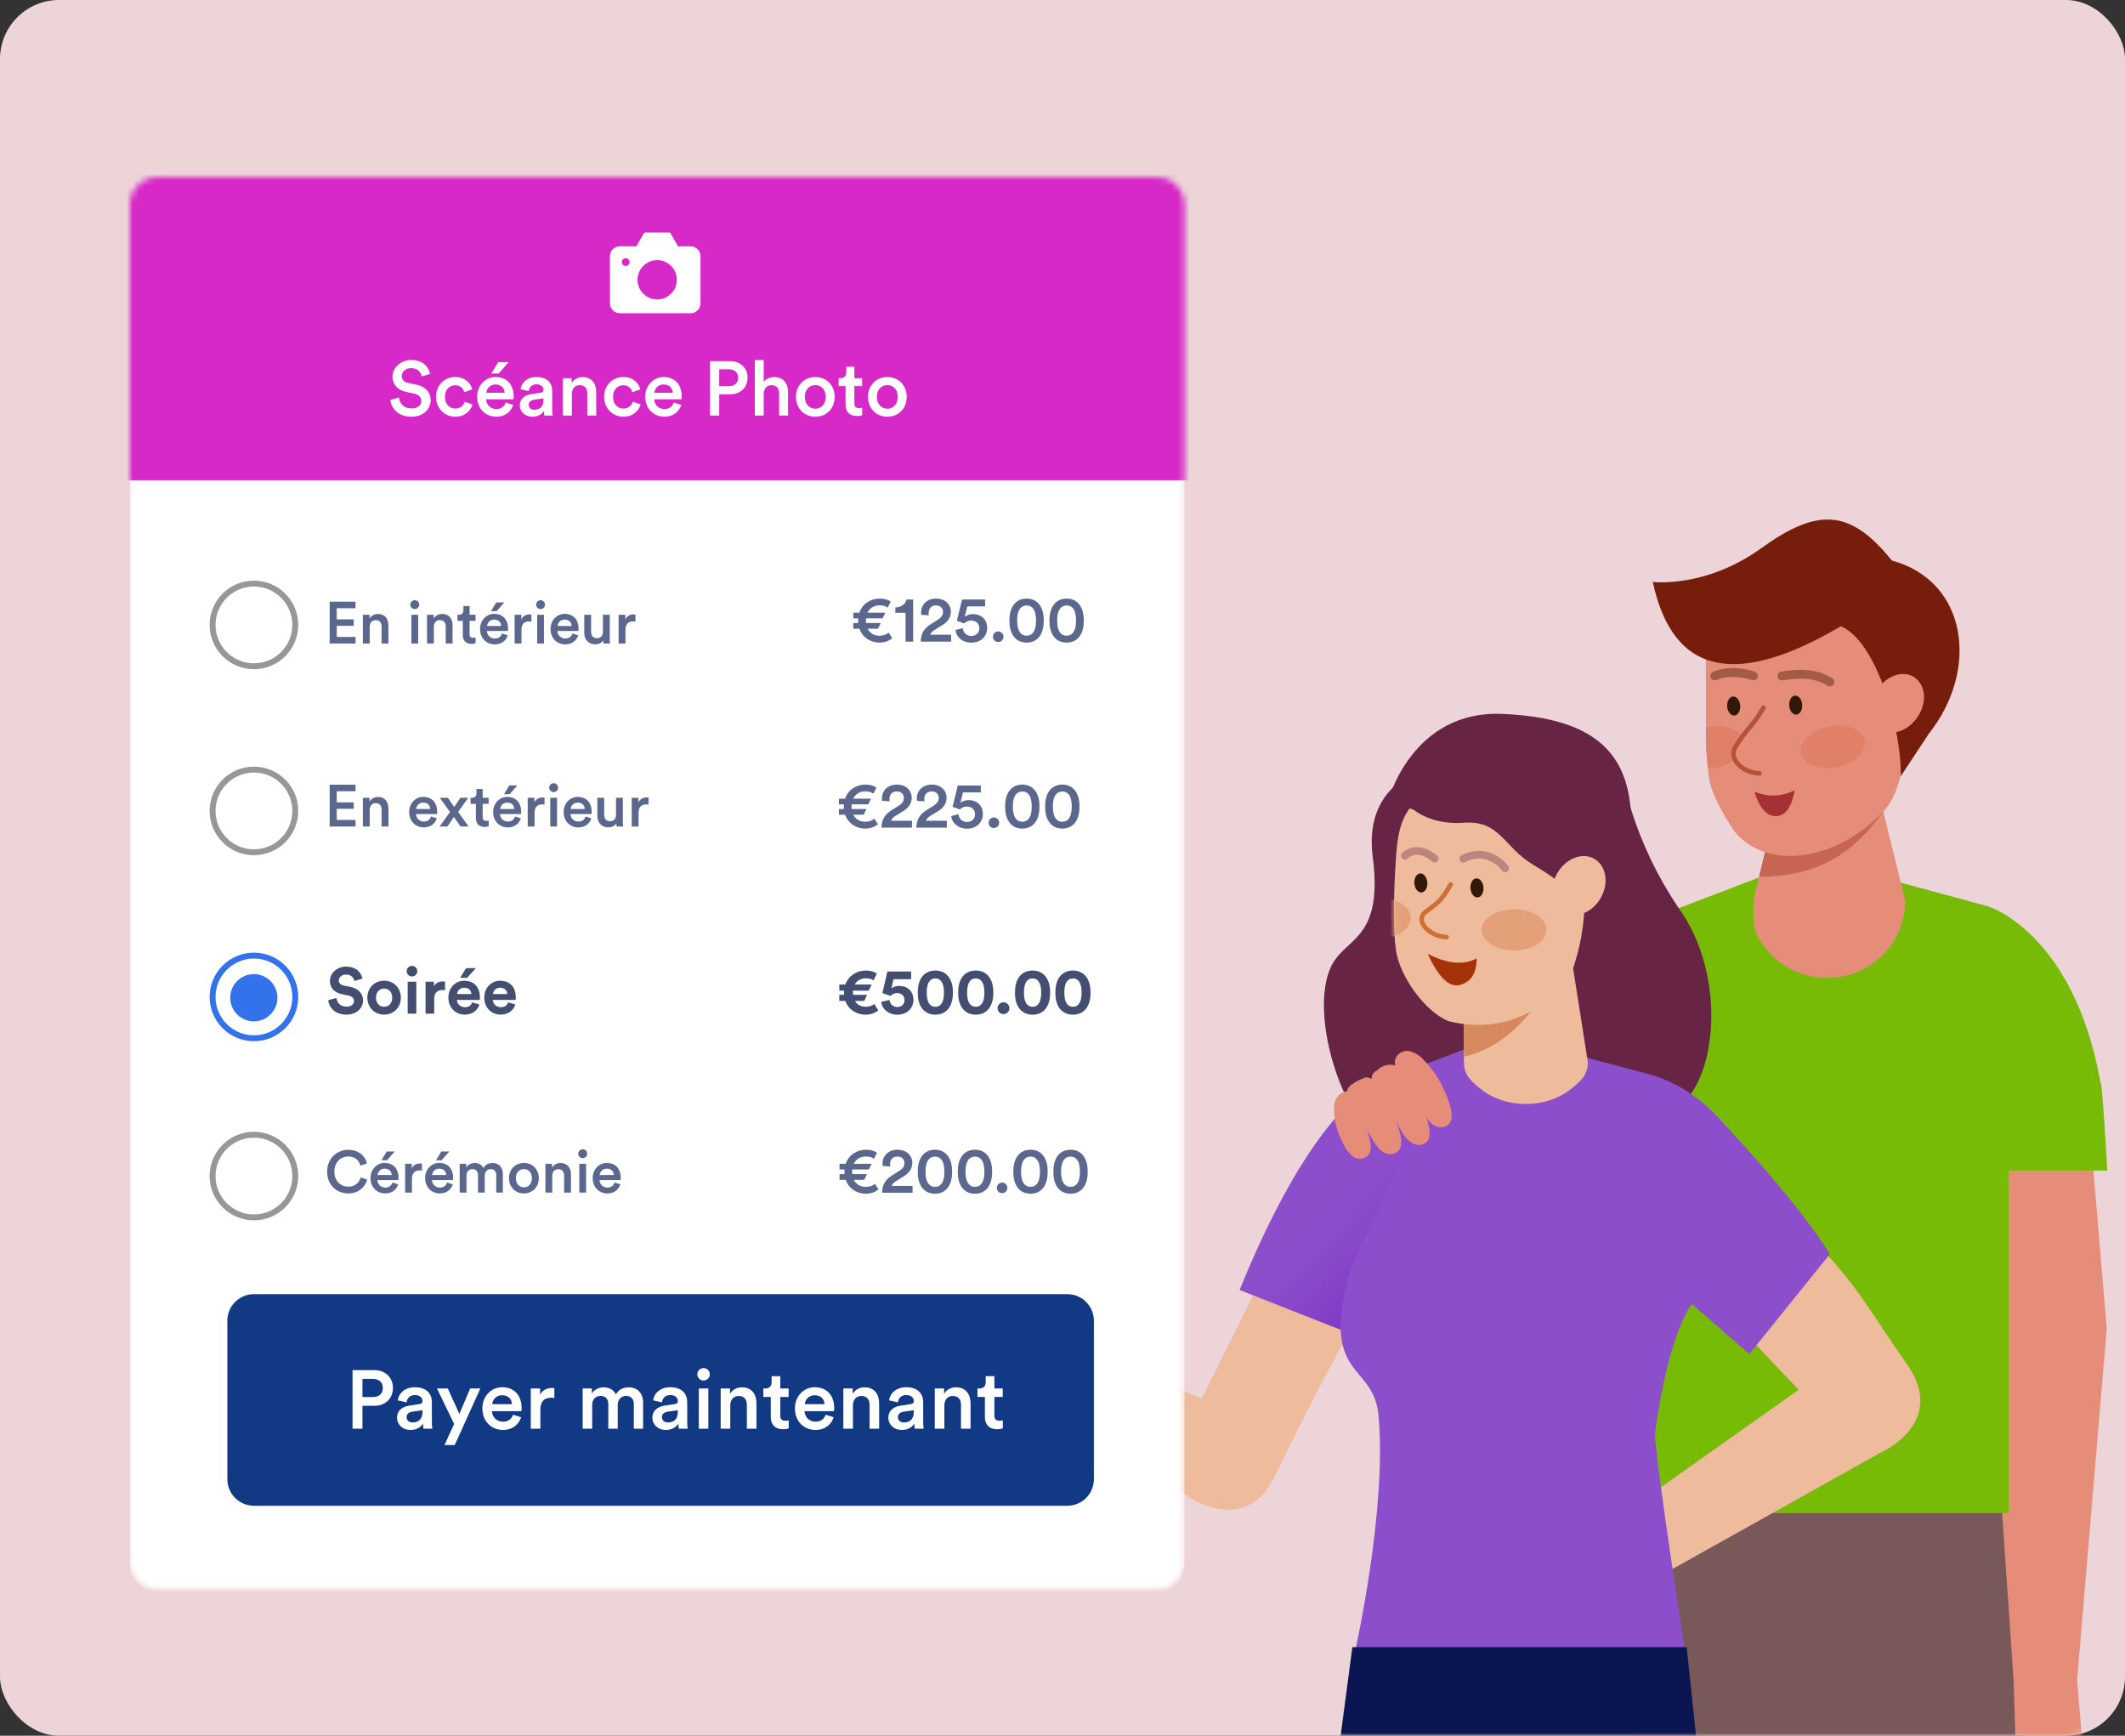 <svg width="360" height="294" viewBox="0 0 360 294" fill="none" xmlns="http://www.w3.org/2000/svg" aria-hidden="true"><rect x="0" y="0" width="360" height="294" fill="#333333" stroke="none"/><rect width="360" height="294" rx="10" fill="#ECD4D8"/><mask id="payments-fr_svg__a" style="mask-type:alpha" maskUnits="userSpaceOnUse" x="0" y="0" width="360" height="294"><rect width="360" height="294" rx="10" fill="#72E1B3"/></mask><g mask="url(#payments-fr_svg__a)"><path d="M277 256H343V317H277V256Z" fill="#785858"/><path d="M325 104.452L322.762 120.229C322.762 120.229 323.741 132.456 319.051 137.453 311.5 145.5 299.893 147.758 294 141 292.39 138.689 289.74 134.316 289.531 131.497 289.174 128.923 288.997 126.327 289.003 123.728 288.996 118.023 289.003 109.232 289.003 103L325 104.452zM354.519 196.736L356.908 225.026 351.886 284.626 353 298 341.5 296 341.113 284.35 339.195 256.5V196.736H354.519z" fill="#E58D78"/><path d="M318.772 148.63L336.749 153.499C336.749 153.499 351.276 157.828 355.848 183.353C356.173 183.353 357 198.273 357 198.273H340.279V256.302H270.915L274.864 198.8L290.325 166.485L297.981 148.63H318.772Z" fill="#78BB07"/><path d="M318.935 137L322.762 152.552C322.762 156.018 321.386 159.342 318.935 161.792C316.485 164.242 313.161 165.619 309.695 165.619H309.398C307.68 165.621 305.979 165.284 304.391 164.629C302.804 163.973 301.361 163.011 300.145 161.798C298.929 160.584 297.964 159.143 297.305 157.557C296.646 155.971 297.002 154.218 297 152.5L301.5 135L318.935 137Z" fill="#E58D78"/><path d="M319 137.5C313.508 145.318 307 148.5 298 148.5L301.5 134L310.088 133.25L319 137.5Z" fill="#C66552"/><path d="M325 104.452L322.762 120.229C322.762 120.229 323.741 132.456 319.051 137.453C311.5 145.5 299.893 147.758 294 141C292.39 138.689 289.74 134.316 289.531 131.497C289.174 128.923 288.997 126.327 289.003 123.728C288.996 118.023 289.003 109.232 289.003 103L325 104.452Z" fill="#E58D78"/><ellipse cx="310.5" cy="126.5" rx="5.5" ry="3.5" transform="rotate(-11.13 310.5 126.5)" fill="#E08069"/><path fill-rule="evenodd" clip-rule="evenodd" d="M289.002 123.248C289.132 123.217 289.263 123.188 289.397 123.161C292.377 122.575 295.096 123.637 295.469 125.534C295.842 127.43 293.728 129.443 290.748 130.03C290.274 130.123 289.807 130.174 289.354 130.188C289.116 128.075 288.998 125.95 289.003 123.823C289.003 123.635 289.003 123.443 289.002 123.248Z" fill="#E08069"/><path fill-rule="evenodd" clip-rule="evenodd" d="M297.246 134.087C299.498 135.047 301.772 134.966 304.063 133.849C303.429 137.115 302.179 138.562 300.312 138.191C298.552 137.84 297.559 135.353 297.246 134.087C296.951 132.875 296.951 132.875 297.246 134.087Z" fill="#A53135"/><path d="M310 115.5C307.5 114 305 114 301.891 114.489M290.5 114.481C291.5 114 294 113.5 297.056 114.481" stroke="#6D341E" stroke-opacity=".56" stroke-width="1.5" stroke-linecap="round"/><path d="M304.333 121.046C303.725 121.091 303.178 120.405 303.112 119.514 303.046 118.622 303.485 117.864 304.092 117.819 304.7 117.775 305.247 118.461 305.313 119.352 305.38 120.243 304.941 121.002 304.333 121.046zM293.827 121.204C293.219 121.248 292.673 120.562 292.606 119.671 292.54 118.78 292.979 118.021 293.587 117.977 294.195 117.932 294.741 118.619 294.808 119.51 294.874 120.401 294.435 121.159 293.827 121.204z" fill="#321907"/><path fill-rule="evenodd" clip-rule="evenodd" d="M298.756 119.851C296.993 122.993 296.019 123.245 294 126.5C292.759 128.5 295.164 130.886 298.071 131" fill="#E58D78"/><path d="M298.756 119.851C296.993 122.993 296.019 123.245 294 126.5C292.759 128.5 295.164 130.886 298.071 131" stroke="#B7523A" stroke-width=".779" stroke-linecap="round" stroke-linejoin="round"/><path d="M322 131.5C322.257 124.399 318.213 108.781 311.869 106.075C294.514 116.288 283.463 114.692 280 98.568C280 98.568 288.901 99.677 298.369 92.86C307.838 86.042 313.397 86.097 320.499 94.943C333.308 98.419 335.378 113.416 326.762 124.278L322 131.5Z" fill="#771D0B"/><path d="M325.17 120.94C323.749 123.503 320.913 124.776 318.836 123.762C316.758 122.748 316.23 119.846 317.675 117.313C319.12 114.781 321.932 113.477 323.965 114.511C325.998 115.545 326.592 118.378 325.17 120.94Z" fill="#E58D78"/><path d="M297.982 148.63L284.198 153.905C282.406 154.584 280.727 155.533 279.221 156.719C274.446 160.506 264.558 170.245 256.09 191.171L274.865 198.8L303.352 173.641C303.352 173.641 294.073 158.545 297.982 148.63Z" fill="#78BB07"/><path d="M274.932 209.151L277.164 198.695L271.185 207.528L274.932 209.151Z" fill="#EDB61D"/><path d="M242.14 130.072C242.14 130.072 230.882 132.163 232.557 145.132 234.232 158.1 228.939 158.737 226.247 162.465 220.518 170.233 228.066 194.981 239.5 197 247.965 198.162 247.454 202.089 255.941 201.159L242.14 130.072zM262.69 124.902C262.69 124.902 272.24 123.901 276.312 137.076 278.156 142.941 280.83 148.512 284.252 153.619 292.882 165.415 290.758 183.784 283.846 187.761 281.141 189.343 271.063 190.182 262.379 184.785 253.695 179.388 263.15 141.175 263.15 141.175L262.69 124.902z" fill="#672444"/><path d="M295.662 225.868L304.715 235.409 270.69 259.474 270.677 272.851 318.469 246.11C318.469 246.11 329.965 241.205 323.19 231.263 318.043 224.007 315.474 219.06 309.513 212.456L295.662 225.868zM215.5 213L203.579 236.949 164.244 219.838 152.678 226.601 200.915 253.239C200.915 253.239 210.952 260.692 216.106 249.803 221.259 238.914 228.536 225.6 228.536 225.6L215.5 213z" fill="#EFBB9D"/><path d="M248.474 177.592L235.11 182.678C233.378 183.333 231.754 184.245 230.294 185.384C225.668 189.063 218.211 198.264 210 218.5L230.294 226.5L253.668 201.778C253.668 201.778 244.687 187.196 248.474 177.592Z" fill="url(#payments-fr_svg__b)"/><path d="M264.414 178L279.079 181.877C283.476 183.032 287.541 185.514 290.876 189.079C296.592 195.15 305.428 205.072 310 212.422L296.352 229.357L286.67 220.916C286.67 220.916 282.932 224.685 280.417 242.455C280.131 242.792 281.282 252.471 285.5 280C285.214 279.65 229.5 280 229.5 280C229.5 280 235.013 255.759 233.539 239.763C232.742 231.111 224.508 233.463 227.972 218.224C228.258 213.472 244.81 183.008 247.405 178.121C250.879 178.121 264.414 178 264.414 178Z" fill="#8D4ECC"/><path d="M248 161V179.888C248 182.039 249.106 183.103 251.075 184.624C253.045 186.145 255.715 187 258.5 187C261.285 187 263.955 186.145 265.925 184.624C267.894 183.103 269 182.039 269 179.888L266.5 164L248 161Z" fill="#EFBB9D"/><path d="M248 169.691V178.984C255.21 177.266 259.648 171.907 263.598 164.806L248 169.691Z" fill="#D5895D"/><path d="M236.5 161C237.136 165.396 241.5 171.5 245.5 173C258 176 265.5 167 266.5 164C268.204 158.889 268.5 155 268.5 150.5C268.5 146 269.737 135.792 269.737 135.792L255.304 131.287C248.149 129.935 242.752 131.883 239.072 136.549C237.043 139.16 236.746 141.96 236.502 145.233C236.327 147.939 236.083 151.78 236.164 155.689C236.2 157.902 236.212 158.806 236.5 161Z" fill="#EFBB9D"/><path d="M225 310H289L285.747 279H229.107L225 310Z" fill="#0A1551"/><path d="M237.083 178.439C236.762 178.661 236.521 178.982 236.397 179.352C236.272 179.723 236.271 180.124 236.393 180.495C236.587 181.028 236.866 181.525 237.218 181.969C238.733 184.174 239.924 186.528 241.276 188.814C242.034 190.072 243.44 191.519 245.023 190.735C246.944 189.801 245.321 186.122 244.739 184.824C243.9 182.861 242.703 181.072 241.209 179.548C240.536 178.763 239.623 178.221 238.611 178.006C238.067 177.967 237.526 178.12 237.083 178.439Z" fill="#E58D78"/><path d="M233.242 181.374H233.16C231.064 182.645 233.742 185.432 234.513 186.69L237.543 191.789C238.287 193.047 239.694 194.494 241.276 193.71C243.211 192.763 241.587 189.084 241.019 187.785C240.167 185.878 239.342 182.875 237.841 181.414C237.558 181.082 237.207 180.815 236.812 180.63C236.417 180.446 235.986 180.348 235.55 180.344C235.114 180.34 234.682 180.43 234.284 180.608C233.886 180.785 233.53 181.047 233.242 181.374Z" fill="#E58D78"/><path d="M228.968 183.728C228.646 183.935 228.401 184.241 228.269 184.6C228.137 184.958 228.126 185.35 228.237 185.716C228.42 186.203 228.675 186.659 228.995 187.069C230.442 189.138 231.538 191.37 232.836 193.521C233.54 194.698 234.879 196.051 236.448 195.266C238.355 194.319 236.867 190.829 236.326 189.598C235.555 187.799 235.907 185.54 234.473 184.188C233.673 183.337 232.644 182.736 231.511 182.456C230.595 182.727 229.734 183.158 228.968 183.728Z" fill="#E58D78"/><path d="M228.088 184.851C228.437 184.793 228.795 184.837 229.12 184.979C229.444 185.12 229.72 185.353 229.914 185.649C230.098 186.085 230.238 186.538 230.333 187.002C231.014 189.013 231.592 191.059 232.065 193.129C232.39 194.252 232.376 195.834 230.793 196.24C228.859 196.741 227.533 193.765 227.074 192.71C226.363 191.161 225.998 189.476 226.005 187.773C225.959 186.942 226.241 186.126 226.79 185.5C227.145 185.155 227.599 184.928 228.088 184.851Z" fill="#E58D78"/><mask id="payments-fr_svg__c" style="mask-type:alpha" maskUnits="userSpaceOnUse" x="236" y="130" width="34" height="44"><path d="M236.5 161C237.136 165.396 241.5 171.5 245.5 173C258 176 265.5 167 266.5 164C268.204 158.889 268.5 155 268.5 150.5C268.5 146 269.737 135.792 269.737 135.792L255.304 131.287C248.149 129.935 242.752 131.883 239.072 136.549C237.043 139.16 236.746 141.96 236.502 145.233C236.327 147.939 236.083 151.78 236.164 155.689C236.2 157.902 236.212 158.806 236.5 161Z" fill="#EFBB9D"/></mask><g mask="url(#payments-fr_svg__c)"><ellipse cx="233.5" cy="155.5" rx="5.5" ry="3.5" fill="#E4A078"/><path d="M255 147.083C254.054 145.794 251.307 143.664 247.891 145.454M238 144.954C238.836 144.147 240.722 143.412 243.056 145.447" stroke="#672444" stroke-opacity=".36" stroke-width="1.298" stroke-linecap="round"/><path fill-rule="evenodd" clip-rule="evenodd" d="M250.16 162.337C247.944 163.53 245.179 163.267 241.864 161.55C243.718 165.606 245.567 167.361 247.41 166.815C249.253 166.269 250.17 164.776 250.16 162.337Z" fill="#A5330A"/><path d="M250.333 152.012C249.725 152.056 249.178 151.37 249.112 150.479 249.046 149.588 249.485 148.829 250.092 148.785 250.7 148.74 251.247 149.427 251.313 150.318 251.38 151.209 250.941 151.967 250.333 152.012zM240.827 151.169C240.219 151.214 239.673 150.528 239.606 149.636 239.54 148.745 239.979 147.987 240.587 147.942 241.195 147.898 241.741 148.584 241.808 149.475 241.874 150.366 241.435 151.125 240.827 151.169z" fill="#321907"/><path d="M245.756 149.816C243.993 152.958 243.271 153.082 241.481 154.489C239.601 155.965 242.164 158.62 245.071 158.733" stroke="#CE7036" stroke-width=".779" stroke-linecap="round" stroke-linejoin="round"/><path d="M266.221 148.754C263.949 136.066 249.002 130.345 238.803 131.575C245.404 122.729 253.222 123.108 259.093 121.566L270.969 131.034L266.221 148.754Z" fill="#AC4040"/><path d="M238.803 136.576C238.803 136.576 241.765 139.808 247.974 139.362C254.182 138.916 254.642 143.42 259.742 146.477C264.841 149.534 264.463 149.967 264.463 149.967L268.047 144.015L262.555 136.697L254.723 134.56L246.377 132.518L239.614 133.64L238.803 136.576Z" fill="#672444"/></g><mask id="payments-fr_svg__d" style="mask-type:alpha" maskUnits="userSpaceOnUse" x="22" y="30" width="179" height="240"><path d="M195.996 30H26.671C24.091 30 22 32.09 22 34.668V264.55C22 267.128 24.091 269.218 26.671 269.218H195.996C198.575 269.218 200.667 267.128 200.667 264.55V34.668C200.667 32.09 198.575 30 195.996 30Z" fill="#fff"/></mask><g mask="url(#payments-fr_svg__d)"><path d="M195.996 30.389H26.671C24.091 30.389 22 32.479 22 35.057V264.939C22 267.517 24.091 269.607 26.671 269.607H195.996C198.575 269.607 200.667 267.517 200.667 264.939V35.057C200.667 32.479 198.575 30.389 195.996 30.389Z" fill="#fff"/><path d="M215.848 17.164H-16.536V81.344H215.848V17.164Z" fill="#D728C8"/></g><g clip-path="url(#payments-fr_svg__e)"><path d="M117 41.722H114.86L113.623 39.556C113.593 39.505 113.551 39.463 113.5 39.434C113.449 39.404 113.392 39.389 113.333 39.389H109.333C109.275 39.389 109.217 39.404 109.166 39.434C109.115 39.463 109.073 39.505 109.044 39.556L107.807 41.722H105C104.558 41.723 104.134 41.899 103.822 42.211C103.51 42.524 103.334 42.947 103.333 43.389V51.389C103.334 51.831 103.51 52.255 103.822 52.567C104.134 52.88 104.558 53.055 105 53.056H117C117.442 53.055 117.865 52.88 118.178 52.567C118.49 52.255 118.666 51.831 118.667 51.389V43.389C118.666 42.947 118.49 42.524 118.178 42.211C117.865 41.899 117.442 41.723 117 41.722ZM106 45.056C105.868 45.056 105.739 45.017 105.63 44.944C105.52 44.87 105.434 44.766 105.384 44.644C105.334 44.523 105.32 44.388 105.346 44.259C105.372 44.13 105.435 44.011 105.529 43.918C105.622 43.825 105.741 43.761 105.87 43.735C105.999 43.71 106.133 43.723 106.255 43.773C106.377 43.824 106.481 43.909 106.554 44.019C106.627 44.128 106.667 44.257 106.667 44.389C106.667 44.566 106.596 44.736 106.471 44.861C106.346 44.986 106.177 45.056 106 45.056ZM111.333 50.722C110.674 50.722 110.03 50.527 109.481 50.161C108.933 49.794 108.506 49.274 108.254 48.665C108.001 48.056 107.935 47.386 108.064 46.739C108.193 46.092 108.51 45.498 108.976 45.032C109.442 44.566 110.036 44.248 110.683 44.12C111.33 43.991 112 44.057 112.609 44.31C113.218 44.562 113.739 44.989 114.105 45.537C114.471 46.085 114.667 46.73 114.667 47.389C114.667 48.273 114.315 49.121 113.69 49.746C113.065 50.371 112.217 50.722 111.333 50.722Z" fill="#fff"/></g><path d="M180.815 220.207H43.02C41.085 220.207 39.516 221.774 39.516 223.708V250.547C39.516 252.48 41.085 254.048 43.02 254.048H180.815C182.75 254.048 184.318 252.48 184.318 250.547V223.708C184.318 221.774 182.75 220.207 180.815 220.207Z" fill="#113984" stroke="#113984" stroke-width="2"/><path d="M61.404 236.638H63.154C64.218 236.638 64.862 236.05 64.862 235.112 64.862 234.16 64.218 233.558 63.154 233.558H61.404V236.638zM63.406 238.122H61.404V242H59.724V232.074H63.406C65.31 232.074 66.57 233.362 66.57 235.098 66.57 236.848 65.31 238.122 63.406 238.122zM67.258 240.152C67.258 238.934 68.154 238.262 69.316 238.094L71.066 237.828C71.458 237.772 71.57 237.576 71.57 237.338 71.57 236.764 71.178 236.302 70.282 236.302 69.428 236.302 68.952 236.848 68.882 237.534L67.398 237.198C67.524 236.022 68.588 234.972 70.268 234.972 72.368 234.972 73.166 236.162 73.166 237.52V240.908C73.166 241.524 73.236 241.93 73.25 242H71.738C71.724 241.958 71.668 241.678 71.668 241.132 71.346 241.65 70.674 242.21 69.568 242.21 68.14 242.21 67.258 241.23 67.258 240.152zM69.876 240.936C70.786 240.936 71.57 240.502 71.57 239.172V238.864L69.792 239.13C69.288 239.214 68.882 239.494 68.882 240.054 68.882 240.516 69.232 240.936 69.876 240.936zM77.037 244.758H75.301L76.939 241.188 74.027 235.182H75.861L77.821 239.494 79.655 235.182H81.377L77.037 244.758zM83.386 237.842H86.732C86.704 237.044 86.172 236.33 85.052 236.33 84.03 236.33 83.442 237.114 83.386 237.842zM86.914 239.62L88.286 240.054C87.922 241.244 86.844 242.21 85.206 242.21 83.358 242.21 81.72 240.866 81.72 238.556 81.72 236.4 83.316 234.972 85.038 234.972 87.138 234.972 88.37 236.358 88.37 238.514 88.37 238.78 88.342 239.004 88.328 239.032H83.344C83.386 240.068 84.198 240.81 85.206 240.81 86.186 240.81 86.69 240.292 86.914 239.62zM93.912 235.14V236.792C93.73 236.764 93.548 236.75 93.38 236.75 92.12 236.75 91.546 237.478 91.546 238.752V242H89.922V235.182H91.504V236.274C91.826 235.532 92.582 235.098 93.478 235.098 93.674 235.098 93.842 235.126 93.912 235.14zM100.323 242H98.713V235.182H100.267V236.05C100.659 235.35 101.513 234.986 102.283 234.986 103.179 234.986 103.963 235.392 104.327 236.19 104.859 235.294 105.657 234.986 106.539 234.986 107.771 234.986 108.947 235.77 108.947 237.576V242H107.379V237.842C107.379 237.044 106.973 236.442 106.063 236.442 105.209 236.442 104.649 237.114 104.649 237.954V242H103.053V237.842C103.053 237.058 102.661 236.442 101.737 236.442 100.869 236.442 100.323 237.086 100.323 237.954V242zM110.516 240.152C110.516 238.934 111.412 238.262 112.574 238.094L114.324 237.828C114.716 237.772 114.828 237.576 114.828 237.338 114.828 236.764 114.436 236.302 113.54 236.302 112.686 236.302 112.21 236.848 112.14 237.534L110.656 237.198C110.782 236.022 111.846 234.972 113.526 234.972 115.626 234.972 116.424 236.162 116.424 237.52V240.908C116.424 241.524 116.494 241.93 116.508 242H114.996C114.982 241.958 114.926 241.678 114.926 241.132 114.604 241.65 113.932 242.21 112.826 242.21 111.398 242.21 110.516 241.23 110.516 240.152zM113.134 240.936C114.044 240.936 114.828 240.502 114.828 239.172V238.864L113.05 239.13C112.546 239.214 112.14 239.494 112.14 240.054 112.14 240.516 112.49 240.936 113.134 240.936zM119.997 242H118.387V235.182H119.997V242zM118.135 232.788C118.135 232.2 118.611 231.724 119.185 231.724 119.773 231.724 120.249 232.2 120.249 232.788 120.249 233.376 119.773 233.838 119.185 233.838 118.611 233.838 118.135 233.376 118.135 232.788zM123.716 238.066V242H122.092V235.182H123.674V236.092C124.122 235.308 124.934 234.986 125.69 234.986 127.356 234.986 128.154 236.19 128.154 237.688V242H126.53V237.968C126.53 237.128 126.152 236.456 125.13 236.456 124.206 236.456 123.716 237.17 123.716 238.066zM132.189 233.096V235.182H133.603V236.624H132.189V239.788C132.189 240.39 132.455 240.642 133.057 240.642 133.281 240.642 133.547 240.6 133.617 240.586V241.93C133.519 241.972 133.211 242.084 132.623 242.084 131.363 242.084 130.579 241.328 130.579 240.054V236.624H129.319V235.182H129.669C130.397 235.182 130.719 234.72 130.719 234.118V233.096H132.189zM136.337 237.842H139.683C139.655 237.044 139.123 236.33 138.003 236.33 136.981 236.33 136.393 237.114 136.337 237.842zM139.865 239.62L141.237 240.054C140.873 241.244 139.795 242.21 138.157 242.21 136.309 242.21 134.671 240.866 134.671 238.556 134.671 236.4 136.267 234.972 137.989 234.972 140.089 234.972 141.321 236.358 141.321 238.514 141.321 238.78 141.293 239.004 141.279 239.032H136.295C136.337 240.068 137.149 240.81 138.157 240.81 139.137 240.81 139.641 240.292 139.865 239.62zM144.497 238.066V242H142.873V235.182H144.455V236.092C144.903 235.308 145.715 234.986 146.471 234.986 148.137 234.986 148.935 236.19 148.935 237.688V242H147.311V237.968C147.311 237.128 146.933 236.456 145.911 236.456 144.987 236.456 144.497 237.17 144.497 238.066zM150.492 240.152C150.492 238.934 151.388 238.262 152.55 238.094L154.3 237.828C154.692 237.772 154.804 237.576 154.804 237.338 154.804 236.764 154.412 236.302 153.516 236.302 152.662 236.302 152.186 236.848 152.116 237.534L150.632 237.198C150.758 236.022 151.822 234.972 153.502 234.972 155.602 234.972 156.4 236.162 156.4 237.52V240.908C156.4 241.524 156.47 241.93 156.484 242H154.972C154.958 241.958 154.902 241.678 154.902 241.132 154.58 241.65 153.908 242.21 152.802 242.21 151.374 242.21 150.492 241.23 150.492 240.152zM153.11 240.936C154.02 240.936 154.804 240.502 154.804 239.172V238.864L153.026 239.13C152.522 239.214 152.116 239.494 152.116 240.054 152.116 240.516 152.466 240.936 153.11 240.936zM159.987 238.066V242H158.363V235.182H159.945V236.092C160.393 235.308 161.205 234.986 161.961 234.986 163.627 234.986 164.425 236.19 164.425 237.688V242H162.801V237.968C162.801 237.128 162.423 236.456 161.401 236.456 160.477 236.456 159.987 237.17 159.987 238.066zM168.461 233.096V235.182H169.875V236.624H168.461V239.788C168.461 240.39 168.727 240.642 169.329 240.642 169.553 240.642 169.819 240.6 169.889 240.586V241.93C169.791 241.972 169.483 242.084 168.895 242.084 167.635 242.084 166.851 241.328 166.851 240.054V236.624H165.591V235.182H165.941C166.669 235.182 166.991 234.72 166.991 234.118V233.096H168.461zM72.857 63.33L71.453 63.772C71.362 63.2 70.881 62.355 69.646 62.355 68.71 62.355 68.06 62.979 68.06 63.681 68.06 64.266 68.424 64.708 69.139 64.864L70.465 65.137C72.09 65.462 72.961 66.489 72.961 67.789 72.961 69.219 71.804 70.584 69.698 70.584 67.358 70.584 66.279 69.076 66.136 67.75L67.592 67.334C67.683 68.296 68.372 69.18 69.698 69.18 70.803 69.18 71.375 68.621 71.375 67.906 71.375 67.308 70.933 66.827 70.14 66.658L68.84 66.385C67.436 66.099 66.5 65.176 66.5 63.798 66.5 62.251 67.917 60.977 69.633 60.977 71.804 60.977 72.649 62.303 72.857 63.33zM77.119 65.254C76.196 65.254 75.377 65.943 75.377 67.217 75.377 68.491 76.196 69.206 77.145 69.206 78.133 69.206 78.588 68.517 78.731 68.036L80.057 68.517C79.758 69.505 78.809 70.584 77.145 70.584 75.286 70.584 73.869 69.141 73.869 67.217 73.869 65.267 75.286 63.863 77.106 63.863 78.809 63.863 79.745 64.929 80.005 65.943L78.653 66.437C78.51 65.878 78.081 65.254 77.119 65.254zM86.181 61.341L84.478 63.265H83.243L84.4 61.341H86.181zM82.385 66.528H85.493C85.466 65.787 84.972 65.124 83.933 65.124 82.984 65.124 82.438 65.852 82.385 66.528zM85.662 68.179L86.936 68.582C86.597 69.687 85.597 70.584 84.076 70.584 82.359 70.584 80.838 69.336 80.838 67.191 80.838 65.189 82.32 63.863 83.919 63.863 85.87 63.863 87.013 65.15 87.013 67.152 87.013 67.399 86.987 67.607 86.975 67.633H82.347C82.385 68.595 83.139 69.284 84.076 69.284 84.986 69.284 85.454 68.803 85.662 68.179zM88.064 68.673C88.064 67.542 88.897 66.918 89.975 66.762L91.6 66.515C91.965 66.463 92.069 66.281 92.069 66.06 92.069 65.527 91.704 65.098 90.873 65.098 90.079 65.098 89.638 65.605 89.573 66.242L88.195 65.93C88.311 64.838 89.299 63.863 90.859 63.863 92.809 63.863 93.55 64.968 93.55 66.229V69.375C93.55 69.947 93.615 70.324 93.629 70.389H92.225C92.212 70.35 92.159 70.09 92.159 69.583 91.861 70.064 91.237 70.584 90.21 70.584 88.883 70.584 88.064 69.674 88.064 68.673zM90.496 69.401C91.341 69.401 92.069 68.998 92.069 67.763V67.477L90.418 67.724C89.95 67.802 89.573 68.062 89.573 68.582 89.573 69.011 89.897 69.401 90.496 69.401zM96.882 66.736V70.389H95.374V64.058H96.843V64.903C97.258 64.175 98.013 63.876 98.715 63.876 100.261 63.876 101.002 64.994 101.002 66.385V70.389H99.495V66.645C99.495 65.865 99.144 65.241 98.195 65.241 97.337 65.241 96.882 65.904 96.882 66.736zM105.594 65.254C104.671 65.254 103.852 65.943 103.852 67.217 103.852 68.491 104.671 69.206 105.62 69.206 106.608 69.206 107.063 68.517 107.206 68.036L108.532 68.517C108.233 69.505 107.284 70.584 105.62 70.584 103.761 70.584 102.344 69.141 102.344 67.217 102.344 65.267 103.761 63.863 105.581 63.863 107.284 63.863 108.22 64.929 108.48 65.943L107.128 66.437C106.985 65.878 106.556 65.254 105.594 65.254zM110.861 66.528H113.968C113.942 65.787 113.448 65.124 112.408 65.124 111.459 65.124 110.913 65.852 110.861 66.528zM114.137 68.179L115.411 68.582C115.073 69.687 114.072 70.584 112.551 70.584 110.835 70.584 109.314 69.336 109.314 67.191 109.314 65.189 110.796 63.863 112.395 63.863 114.345 63.863 115.489 65.15 115.489 67.152 115.489 67.399 115.463 67.607 115.45 67.633H110.822C110.861 68.595 111.615 69.284 112.551 69.284 113.461 69.284 113.929 68.803 114.137 68.179zM121.845 65.41H123.47C124.458 65.41 125.056 64.864 125.056 63.993 125.056 63.109 124.458 62.55 123.47 62.55H121.845V65.41zM123.704 66.788H121.845V70.389H120.285V61.172H123.704C125.472 61.172 126.642 62.368 126.642 63.98 126.642 65.605 125.472 66.788 123.704 66.788zM129.381 66.671V70.389H127.873V60.977H129.381V64.669C129.81 64.11 130.525 63.876 131.188 63.876 132.748 63.876 133.502 64.994 133.502 66.385V70.389H131.994V66.645C131.994 65.865 131.643 65.241 130.694 65.241 129.862 65.241 129.407 65.865 129.381 66.671zM138.12 69.232C139.056 69.232 139.888 68.543 139.888 67.217 139.888 65.904 139.056 65.228 138.12 65.228 137.197 65.228 136.352 65.904 136.352 67.217 136.352 68.53 137.197 69.232 138.12 69.232zM138.12 63.863C140.018 63.863 141.409 65.28 141.409 67.217 141.409 69.167 140.018 70.584 138.12 70.584 136.235 70.584 134.844 69.167 134.844 67.217 134.844 65.28 136.235 63.863 138.12 63.863zM144.74 62.121V64.058H146.053V65.397H144.74V68.335C144.74 68.894 144.987 69.128 145.546 69.128 145.754 69.128 146.001 69.089 146.066 69.076V70.324C145.975 70.363 145.689 70.467 145.143 70.467 143.973 70.467 143.245 69.765 143.245 68.582V65.397H142.075V64.058H142.4C143.076 64.058 143.375 63.629 143.375 63.07V62.121H144.74zM150.321 69.232C151.257 69.232 152.089 68.543 152.089 67.217 152.089 65.904 151.257 65.228 150.321 65.228 149.398 65.228 148.553 65.904 148.553 67.217 148.553 68.53 149.398 69.232 150.321 69.232zM150.321 63.863C152.219 63.863 153.61 65.28 153.61 67.217 153.61 69.167 152.219 70.584 150.321 70.584 148.436 70.584 147.045 69.167 147.045 67.217 147.045 65.28 148.436 63.863 150.321 63.863z" fill="#fff"/><path d="M144.554 105.524H145.401C145.39 105.425 145.379 105.271 145.379 105.128C145.379 104.952 145.39 104.842 145.401 104.732H144.554V103.775H145.588C146.116 102.235 147.546 101.388 149.02 101.388C149.79 101.388 150.406 101.553 150.901 101.894L150.395 102.917C150.032 102.653 149.559 102.532 149.02 102.532C148.173 102.532 147.37 102.928 146.963 103.775H149.988L149.526 104.732H146.71C146.699 104.82 146.688 104.941 146.688 105.117C146.688 105.315 146.699 105.447 146.71 105.524H149.196L148.745 106.492H146.974C147.381 107.295 148.151 107.68 149.009 107.68C149.625 107.68 150.164 107.504 150.538 107.152L151.154 108.098C150.637 108.538 149.889 108.846 149.009 108.846C147.524 108.846 146.127 108.01 145.599 106.492H144.554V105.524ZM154.703 108.681H153.405V103.797H151.678V102.895C152.701 102.873 153.405 102.301 153.559 101.553H154.703V108.681ZM157.351 104.226L156.075 104.138C156.064 104.039 156.042 103.874 156.042 103.731C156.042 102.499 156.966 101.388 158.583 101.388C160.156 101.388 161.091 102.411 161.091 103.632C161.091 104.556 160.574 105.315 159.716 105.843L158.33 106.701C157.989 106.91 157.703 107.163 157.604 107.515H161.135V108.681H155.976C155.998 107.46 156.427 106.503 157.67 105.733L158.847 104.996C159.485 104.6 159.76 104.171 159.76 103.654C159.76 103.071 159.364 102.543 158.561 102.543C157.725 102.543 157.318 103.126 157.318 103.863C157.318 103.973 157.34 104.105 157.351 104.226ZM161.873 106.712L163.116 106.393C163.171 107.152 163.732 107.724 164.557 107.724C165.305 107.724 165.91 107.218 165.91 106.426C165.91 105.546 165.261 105.106 164.535 105.106C164.029 105.106 163.6 105.315 163.347 105.601L162.104 105.15L162.984 101.553H166.889V102.708H163.875L163.435 104.512C163.743 104.193 164.293 104.017 164.799 104.017C166.218 104.017 167.241 104.897 167.241 106.393C167.241 107.735 166.207 108.857 164.557 108.857C163.017 108.857 161.961 107.834 161.873 106.712ZM168.21 107.856C168.21 107.361 168.606 106.954 169.101 106.954C169.596 106.954 170.003 107.361 170.003 107.856C170.003 108.351 169.596 108.747 169.101 108.747C168.606 108.747 168.21 108.351 168.21 107.856ZM172.317 105.117C172.317 106.019 172.482 106.712 172.823 107.152C173.065 107.471 173.406 107.68 173.923 107.68C174.44 107.68 174.77 107.471 175.023 107.152C175.364 106.712 175.518 106.019 175.518 105.117C175.518 104.215 175.364 103.522 175.023 103.082C174.77 102.763 174.44 102.554 173.923 102.554C173.406 102.554 173.065 102.763 172.823 103.082C172.471 103.522 172.317 104.215 172.317 105.117ZM171.008 105.117C171.008 104.171 171.162 103.28 171.646 102.554C172.108 101.861 172.856 101.388 173.923 101.388C174.99 101.388 175.727 101.861 176.189 102.554C176.673 103.28 176.827 104.171 176.827 105.117C176.827 106.063 176.673 106.954 176.189 107.68C175.727 108.373 174.99 108.846 173.923 108.846C172.856 108.846 172.108 108.373 171.646 107.68C171.162 106.954 171.008 106.063 171.008 105.117ZM179.095 105.117C179.095 106.019 179.26 106.712 179.601 107.152C179.843 107.471 180.184 107.68 180.701 107.68C181.218 107.68 181.548 107.471 181.801 107.152C182.142 106.712 182.296 106.019 182.296 105.117C182.296 104.215 182.142 103.522 181.801 103.082C181.548 102.763 181.218 102.554 180.701 102.554C180.184 102.554 179.843 102.763 179.601 103.082C179.249 103.522 179.095 104.215 179.095 105.117ZM177.786 105.117C177.786 104.171 177.94 103.28 178.424 102.554C178.886 101.861 179.634 101.388 180.701 101.388C181.768 101.388 182.505 101.861 182.967 102.554C183.451 103.28 183.605 104.171 183.605 105.117C183.605 106.063 183.451 106.954 182.967 107.68C182.505 108.373 181.768 108.846 180.701 108.846C179.634 108.846 178.886 108.373 178.424 107.68C177.94 106.954 177.786 106.063 177.786 105.117Z" fill="#5C678E"/><path d="M43.02 112.851C46.889 112.851 50.026 109.716 50.026 105.849 50.026 101.983 46.889 98.848 43.02 98.848 39.15 98.848 36.013 101.983 36.013 105.849 36.013 109.716 39.15 112.851 43.02 112.851zM43.02 144.358C46.889 144.358 50.026 141.223 50.026 137.356 50.026 133.49 46.889 130.355 43.02 130.355 39.15 130.355 36.013 133.49 36.013 137.356 36.013 141.223 39.15 144.358 43.02 144.358z" fill="#fff" stroke="#979797"/><path d="M60.23 109H55.85V101.91H60.23V103.03H57.05V104.91H59.93V106H57.05V107.88H60.23V109zM62.633 106.19V109H61.473V104.13H62.603V104.78C62.923 104.22 63.503 103.99 64.043 103.99 65.233 103.99 65.803 104.85 65.803 105.92V109H64.643V106.12C64.643 105.52 64.373 105.04 63.643 105.04 62.983 105.04 62.633 105.55 62.633 106.19zM70.845 109H69.695V104.13H70.845V109zM69.515 102.42C69.515 102 69.855 101.66 70.265 101.66 70.685 101.66 71.025 102 71.025 102.42 71.025 102.84 70.685 103.17 70.265 103.17 69.855 103.17 69.515 102.84 69.515 102.42zM73.502 106.19V109H72.342V104.13H73.472V104.78C73.792 104.22 74.372 103.99 74.912 103.99 76.102 103.99 76.672 104.85 76.672 105.92V109H75.512V106.12C75.512 105.52 75.242 105.04 74.512 105.04 73.852 105.04 73.502 105.55 73.502 106.19zM79.554 102.64V104.13H80.564V105.16H79.554V107.42C79.554 107.85 79.744 108.03 80.174 108.03 80.334 108.03 80.524 108 80.574 107.99V108.95C80.504 108.98 80.284 109.06 79.864 109.06 78.964 109.06 78.404 108.52 78.404 107.61V105.16H77.504V104.13H77.754C78.274 104.13 78.504 103.8 78.504 103.37V102.64H79.554zM85.437 102.04L84.127 103.52H83.177L84.067 102.04H85.437zM82.517 106.03H84.907C84.887 105.46 84.507 104.95 83.707 104.95 82.977 104.95 82.557 105.51 82.517 106.03zM85.037 107.3L86.017 107.61C85.757 108.46 84.987 109.15 83.817 109.15 82.497 109.15 81.327 108.19 81.327 106.54 81.327 105 82.467 103.98 83.697 103.98 85.197 103.98 86.077 104.97 86.077 106.51 86.077 106.7 86.057 106.86 86.047 106.88H82.487C82.517 107.62 83.097 108.15 83.817 108.15 84.517 108.15 84.877 107.78 85.037 107.3zM90.035 104.1V105.28C89.906 105.26 89.775 105.25 89.656 105.25 88.755 105.25 88.346 105.77 88.346 106.68V109H87.186V104.13H88.316V104.91C88.546 104.38 89.085 104.07 89.725 104.07 89.865 104.07 89.986 104.09 90.035 104.1zM92.154 109H91.004V104.13H92.154V109zM90.824 102.42C90.824 102 91.164 101.66 91.574 101.66 91.994 101.66 92.334 102 92.334 102.42 92.334 102.84 91.994 103.17 91.574 103.17 91.164 103.17 90.824 102.84 90.824 102.42zM94.46 106.03H96.85C96.83 105.46 96.45 104.95 95.65 104.95 94.92 104.95 94.5 105.51 94.46 106.03zM96.98 107.3L97.96 107.61C97.7 108.46 96.93 109.15 95.76 109.15 94.44 109.15 93.27 108.19 93.27 106.54 93.27 105 94.41 103.98 95.64 103.98 97.14 103.98 98.02 104.97 98.02 106.51 98.02 106.7 98 106.86 97.99 106.88H94.43C94.46 107.62 95.04 108.15 95.76 108.15 96.46 108.15 96.82 107.78 96.98 107.3zM102.201 108.46C101.961 108.9 101.391 109.14 100.821 109.14 99.661 109.14 98.981 108.28 98.981 107.2V104.13H100.141V106.99C100.141 107.59 100.421 108.1 101.121 108.1 101.791 108.1 102.141 107.65 102.141 107.01V104.13H103.301V108.11C103.301 108.51 103.331 108.82 103.351 109H102.241C102.221 108.89 102.201 108.66 102.201 108.46zM107.653 104.1V105.28C107.523 105.26 107.393 105.25 107.273 105.25 106.373 105.25 105.963 105.77 105.963 106.68V109H104.803V104.13H105.933V104.91C106.163 104.38 106.703 104.07 107.343 104.07 107.483 104.07 107.603 104.09 107.653 104.1zM142.128 137.031H142.975C142.964 136.932 142.953 136.778 142.953 136.635 142.953 136.459 142.964 136.349 142.975 136.239H142.128V135.282H143.162C143.69 133.742 145.12 132.895 146.594 132.895 147.364 132.895 147.98 133.06 148.475 133.401L147.969 134.424C147.606 134.16 147.133 134.039 146.594 134.039 145.747 134.039 144.944 134.435 144.537 135.282H147.562L147.1 136.239H144.284C144.273 136.327 144.262 136.448 144.262 136.624 144.262 136.822 144.273 136.954 144.284 137.031H146.77L146.319 137.999H144.548C144.955 138.802 145.725 139.187 146.583 139.187 147.199 139.187 147.738 139.011 148.112 138.659L148.728 139.605C148.211 140.045 147.463 140.353 146.583 140.353 145.098 140.353 143.701 139.517 143.173 137.999H142.128V137.031zM150.714 135.733L149.438 135.645C149.427 135.546 149.405 135.381 149.405 135.238 149.405 134.006 150.329 132.895 151.946 132.895 153.519 132.895 154.454 133.918 154.454 135.139 154.454 136.063 153.937 136.822 153.079 137.35L151.693 138.208C151.352 138.417 151.066 138.67 150.967 139.022H154.498V140.188H149.339C149.361 138.967 149.79 138.01 151.033 137.24L152.21 136.503C152.848 136.107 153.123 135.678 153.123 135.161 153.123 134.578 152.727 134.05 151.924 134.05 151.088 134.05 150.681 134.633 150.681 135.37 150.681 135.48 150.703 135.612 150.714 135.733zM156.622 135.733L155.346 135.645C155.335 135.546 155.313 135.381 155.313 135.238 155.313 134.006 156.237 132.895 157.854 132.895 159.427 132.895 160.362 133.918 160.362 135.139 160.362 136.063 159.845 136.822 158.987 137.35L157.601 138.208C157.26 138.417 156.974 138.67 156.875 139.022H160.406V140.188H155.247C155.269 138.967 155.698 138.01 156.941 137.24L158.118 136.503C158.756 136.107 159.031 135.678 159.031 135.161 159.031 134.578 158.635 134.05 157.832 134.05 156.996 134.05 156.589 134.633 156.589 135.37 156.589 135.48 156.611 135.612 156.622 135.733zM161.144 138.219L162.387 137.9C162.442 138.659 163.003 139.231 163.828 139.231 164.576 139.231 165.181 138.725 165.181 137.933 165.181 137.053 164.532 136.613 163.806 136.613 163.3 136.613 162.871 136.822 162.618 137.108L161.375 136.657 162.255 133.06H166.16V134.215H163.146L162.706 136.019C163.014 135.7 163.564 135.524 164.07 135.524 165.489 135.524 166.512 136.404 166.512 137.9 166.512 139.242 165.478 140.364 163.828 140.364 162.288 140.364 161.232 139.341 161.144 138.219zM167.48 139.363C167.48 138.868 167.876 138.461 168.371 138.461 168.866 138.461 169.273 138.868 169.273 139.363 169.273 139.858 168.866 140.254 168.371 140.254 167.876 140.254 167.48 139.858 167.48 139.363zM171.587 136.624C171.587 137.526 171.752 138.219 172.093 138.659 172.335 138.978 172.676 139.187 173.193 139.187 173.71 139.187 174.04 138.978 174.293 138.659 174.634 138.219 174.788 137.526 174.788 136.624 174.788 135.722 174.634 135.029 174.293 134.589 174.04 134.27 173.71 134.061 173.193 134.061 172.676 134.061 172.335 134.27 172.093 134.589 171.741 135.029 171.587 135.722 171.587 136.624zM170.278 136.624C170.278 135.678 170.432 134.787 170.916 134.061 171.378 133.368 172.126 132.895 173.193 132.895 174.26 132.895 174.997 133.368 175.459 134.061 175.943 134.787 176.097 135.678 176.097 136.624 176.097 137.57 175.943 138.461 175.459 139.187 174.997 139.88 174.26 140.353 173.193 140.353 172.126 140.353 171.378 139.88 170.916 139.187 170.432 138.461 170.278 137.57 170.278 136.624zM178.366 136.624C178.366 137.526 178.531 138.219 178.872 138.659 179.114 138.978 179.455 139.187 179.972 139.187 180.489 139.187 180.819 138.978 181.072 138.659 181.413 138.219 181.567 137.526 181.567 136.624 181.567 135.722 181.413 135.029 181.072 134.589 180.819 134.27 180.489 134.061 179.972 134.061 179.455 134.061 179.114 134.27 178.872 134.589 178.52 135.029 178.366 135.722 178.366 136.624zM177.057 136.624C177.057 135.678 177.211 134.787 177.695 134.061 178.157 133.368 178.905 132.895 179.972 132.895 181.039 132.895 181.776 133.368 182.238 134.061 182.722 134.787 182.876 135.678 182.876 136.624 182.876 137.57 182.722 138.461 182.238 139.187 181.776 139.88 181.039 140.353 179.972 140.353 178.905 140.353 178.157 139.88 177.695 139.187 177.211 138.461 177.057 137.57 177.057 136.624zM60.23 140H55.85V132.91H60.23V134.03H57.05V135.91H59.93V137H57.05V138.88H60.23V140zM62.633 137.19V140H61.473V135.13H62.603V135.78C62.923 135.22 63.503 134.99 64.043 134.99 65.233 134.99 65.803 135.85 65.803 136.92V140H64.643V137.12C64.643 136.52 64.373 136.04 63.643 136.04 62.983 136.04 62.633 136.55 62.633 137.19zM70.505 137.03H72.895C72.875 136.46 72.495 135.95 71.695 135.95 70.965 135.95 70.545 136.51 70.505 137.03zM73.025 138.3L74.005 138.61C73.745 139.46 72.975 140.15 71.805 140.15 70.485 140.15 69.315 139.19 69.315 137.54 69.315 136 70.455 134.98 71.685 134.98 73.185 134.98 74.065 135.97 74.065 137.51 74.065 137.7 74.045 137.86 74.035 137.88H70.475C70.505 138.62 71.085 139.15 71.805 139.15 72.505 139.15 72.865 138.78 73.025 138.3zM74.466 140L76.236 137.54 74.496 135.13H75.876C75.966 135.28 76.856 136.55 76.945 136.69L78.005 135.13H79.326L77.615 137.52 79.385 140H78.025L76.895 138.37C76.796 138.52 75.885 139.85 75.796 140H74.466zM81.771 133.64V135.13H82.781V136.16H81.771V138.42C81.771 138.85 81.961 139.03 82.391 139.03 82.551 139.03 82.741 139 82.791 138.99V139.95C82.721 139.98 82.501 140.06 82.081 140.06 81.181 140.06 80.621 139.52 80.621 138.61V136.16H79.721V135.13H79.971C80.491 135.13 80.721 134.8 80.721 134.37V133.64H81.771zM87.654 133.04L86.344 134.52H85.394L86.284 133.04H87.654zM84.734 137.03H87.124C87.104 136.46 86.724 135.95 85.924 135.95 85.194 135.95 84.774 136.51 84.734 137.03zM87.254 138.3L88.234 138.61C87.974 139.46 87.204 140.15 86.034 140.15 84.714 140.15 83.544 139.19 83.544 137.54 83.544 136 84.684 134.98 85.914 134.98 87.414 134.98 88.294 135.97 88.294 137.51 88.294 137.7 88.274 137.86 88.264 137.88H84.704C84.734 138.62 85.314 139.15 86.034 139.15 86.734 139.15 87.094 138.78 87.254 138.3zM92.252 135.1V136.28C92.122 136.26 91.992 136.25 91.872 136.25 90.972 136.25 90.562 136.77 90.562 137.68V140H89.402V135.13H90.532V135.91C90.762 135.38 91.302 135.07 91.942 135.07 92.082 135.07 92.202 135.09 92.252 135.1zM94.371 140H93.221V135.13H94.371V140zM93.041 133.42C93.041 133 93.381 132.66 93.791 132.66 94.211 132.66 94.551 133 94.551 133.42 94.551 133.84 94.211 134.17 93.791 134.17 93.381 134.17 93.041 133.84 93.041 133.42zM96.677 137.03H99.067C99.047 136.46 98.667 135.95 97.867 135.95 97.137 135.95 96.717 136.51 96.677 137.03zM99.197 138.3L100.177 138.61C99.917 139.46 99.147 140.15 97.977 140.15 96.657 140.15 95.487 139.19 95.487 137.54 95.487 136 96.627 134.98 97.857 134.98 99.357 134.98 100.237 135.97 100.237 137.51 100.237 137.7 100.217 137.86 100.207 137.88H96.647C96.677 138.62 97.257 139.15 97.977 139.15 98.677 139.15 99.037 138.78 99.197 138.3zM104.418 139.46C104.178 139.9 103.608 140.14 103.038 140.14 101.878 140.14 101.198 139.28 101.198 138.2V135.13H102.358V137.99C102.358 138.59 102.638 139.1 103.338 139.1 104.008 139.1 104.358 138.65 104.358 138.01V135.13H105.518V139.11C105.518 139.51 105.548 139.82 105.568 140H104.458C104.438 139.89 104.418 139.66 104.418 139.46zM109.87 135.1V136.28C109.74 136.26 109.61 136.25 109.49 136.25 108.59 136.25 108.18 136.77 108.18 137.68V140H107.02V135.13H108.15V135.91C108.38 135.38 108.92 135.07 109.56 135.07 109.7 135.07 109.82 135.09 109.87 135.1z" fill="#5C678E"/><path d="M43.02 175.864C46.889 175.864 50.026 172.73 50.026 168.863C50.026 164.996 46.889 161.861 43.02 161.861C39.15 161.861 36.013 164.996 36.013 168.863C36.013 172.73 39.15 175.864 43.02 175.864Z" fill="#fff" stroke="#3272EB"/><path d="M148.116 170.055L148.798 171.144C148.292 171.551 147.544 171.87 146.664 171.87 145.113 171.87 143.738 171.023 143.21 169.538H142.187V168.504H142.99C142.979 168.306 142.979 168.251 142.979 168.152 142.979 168.064 142.979 167.976 142.99 167.8H142.187V166.766H143.21C143.738 165.27 145.146 164.39 146.664 164.39 147.467 164.39 148.061 164.577 148.556 164.896L147.995 166.051C147.654 165.82 147.192 165.71 146.664 165.71 145.916 165.71 145.201 166.04 144.805 166.766H147.665L147.181 167.8H144.519C144.497 167.954 144.497 168.042 144.497 168.163 144.497 168.229 144.497 168.306 144.519 168.504H146.895L146.422 169.538H144.838C145.223 170.209 145.905 170.528 146.664 170.528 147.258 170.528 147.764 170.352 148.116 170.055zM149.289 169.692L150.708 169.373C150.741 170.033 151.247 170.572 152.006 170.572 152.688 170.572 153.238 170.121 153.238 169.406 153.238 168.592 152.633 168.207 151.973 168.207 151.489 168.207 151.104 168.427 150.873 168.691 150.73 168.636 149.641 168.262 149.487 168.218L150.334 164.555H154.36V165.864H151.368L151.016 167.437C151.324 167.151 151.83 166.997 152.303 166.997 153.733 166.997 154.745 167.855 154.745 169.384 154.745 170.715 153.722 171.87 152.006 171.87 150.455 171.87 149.377 170.814 149.289 169.692zM156.998 168.13C156.998 168.878 157.108 169.516 157.383 169.945 157.603 170.297 157.944 170.528 158.461 170.528 158.989 170.528 159.308 170.297 159.528 169.945 159.814 169.516 159.924 168.878 159.924 168.13 159.924 167.382 159.814 166.744 159.528 166.315 159.308 165.963 158.989 165.732 158.461 165.732 157.944 165.732 157.603 165.963 157.383 166.315 157.108 166.744 156.998 167.382 156.998 168.13zM155.48 168.13C155.48 167.217 155.623 166.326 156.107 165.589 156.58 164.885 157.35 164.39 158.461 164.39 159.572 164.39 160.342 164.885 160.804 165.589 161.288 166.326 161.442 167.217 161.442 168.13 161.442 169.043 161.288 169.934 160.804 170.671 160.342 171.375 159.572 171.87 158.461 171.87 157.35 171.87 156.58 171.375 156.107 170.671 155.623 169.934 155.48 169.043 155.48 168.13zM163.841 168.13C163.841 168.878 163.951 169.516 164.226 169.945 164.446 170.297 164.787 170.528 165.304 170.528 165.832 170.528 166.151 170.297 166.371 169.945 166.657 169.516 166.767 168.878 166.767 168.13 166.767 167.382 166.657 166.744 166.371 166.315 166.151 165.963 165.832 165.732 165.304 165.732 164.787 165.732 164.446 165.963 164.226 166.315 163.951 166.744 163.841 167.382 163.841 168.13zM162.323 168.13C162.323 167.217 162.466 166.326 162.95 165.589 163.423 164.885 164.193 164.39 165.304 164.39 166.415 164.39 167.185 164.885 167.647 165.589 168.131 166.326 168.285 167.217 168.285 168.13 168.285 169.043 168.131 169.934 167.647 170.671 167.185 171.375 166.415 171.87 165.304 171.87 164.193 171.87 163.423 171.375 162.95 170.671 162.466 169.934 162.323 169.043 162.323 168.13zM169 170.77C169 170.22 169.451 169.769 170.001 169.769 170.562 169.769 171.013 170.22 171.013 170.77 171.013 171.32 170.562 171.771 170.001 171.771 169.451 171.771 169 171.32 169 170.77zM173.466 168.13C173.466 168.878 173.576 169.516 173.851 169.945 174.071 170.297 174.412 170.528 174.929 170.528 175.457 170.528 175.776 170.297 175.996 169.945 176.282 169.516 176.392 168.878 176.392 168.13 176.392 167.382 176.282 166.744 175.996 166.315 175.776 165.963 175.457 165.732 174.929 165.732 174.412 165.732 174.071 165.963 173.851 166.315 173.576 166.744 173.466 167.382 173.466 168.13zM171.948 168.13C171.948 167.217 172.091 166.326 172.575 165.589 173.048 164.885 173.818 164.39 174.929 164.39 176.04 164.39 176.81 164.885 177.272 165.589 177.756 166.326 177.91 167.217 177.91 168.13 177.91 169.043 177.756 169.934 177.272 170.671 176.81 171.375 176.04 171.87 174.929 171.87 173.818 171.87 173.048 171.375 172.575 170.671 172.091 169.934 171.948 169.043 171.948 168.13zM180.309 168.13C180.309 168.878 180.419 169.516 180.694 169.945 180.914 170.297 181.255 170.528 181.772 170.528 182.3 170.528 182.619 170.297 182.839 169.945 183.125 169.516 183.235 168.878 183.235 168.13 183.235 167.382 183.125 166.744 182.839 166.315 182.619 165.963 182.3 165.732 181.772 165.732 181.255 165.732 180.914 165.963 180.694 166.315 180.419 166.744 180.309 167.382 180.309 168.13zM178.791 168.13C178.791 167.217 178.934 166.326 179.418 165.589 179.891 164.885 180.661 164.39 181.772 164.39 182.883 164.39 183.653 164.885 184.115 165.589 184.599 166.326 184.753 167.217 184.753 168.13 184.753 169.043 184.599 169.934 184.115 170.671 183.653 171.375 182.883 171.87 181.772 171.87 180.661 171.87 179.891 171.375 179.418 170.671 178.934 169.934 178.791 169.043 178.791 168.13zM61.402 165.754L60.038 166.172C59.961 165.743 59.609 165.072 58.619 165.072 57.882 165.072 57.398 165.545 57.398 166.062 57.398 166.491 57.673 166.832 58.245 166.942L59.334 167.151C60.753 167.426 61.512 168.35 61.512 169.45 61.512 170.649 60.511 171.859 58.696 171.859 56.628 171.859 55.715 170.528 55.594 169.417L57.002 169.043C57.068 169.813 57.607 170.506 58.707 170.506 59.521 170.506 59.972 170.099 59.972 169.549 59.972 169.098 59.631 168.746 59.026 168.625L57.937 168.405C56.694 168.152 55.891 167.349 55.891 166.172 55.891 164.786 57.134 163.73 58.608 163.73 60.5 163.73 61.226 164.874 61.402 165.754zM65.072 170.528C65.787 170.528 66.447 170.011 66.447 168.988 66.447 167.965 65.787 167.448 65.072 167.448 64.357 167.448 63.697 167.965 63.697 168.988 63.697 170 64.357 170.528 65.072 170.528zM65.072 166.117C66.689 166.117 67.91 167.316 67.91 168.988 67.91 170.649 66.689 171.859 65.072 171.859 63.455 171.859 62.234 170.649 62.234 168.988 62.234 167.316 63.455 166.117 65.072 166.117zM70.528 171.694H69.065V166.282H70.528V171.694zM68.889 164.511C68.889 164.005 69.296 163.598 69.791 163.598 70.297 163.598 70.693 164.005 70.693 164.511 70.693 164.995 70.297 165.402 69.791 165.402 69.296 165.402 68.889 164.995 68.889 164.511zM75.394 166.26V167.734C75.229 167.701 75.086 167.69 74.954 167.69 74.206 167.69 73.557 168.053 73.557 169.219V171.694H72.094V166.282H73.513V167.085C73.843 166.37 74.591 166.238 75.053 166.238 75.174 166.238 75.284 166.249 75.394 166.26zM80.627 163.983L79.131 165.633H77.954L78.955 163.983H80.627zM77.437 168.372H79.857C79.835 167.833 79.483 167.305 78.647 167.305 77.888 167.305 77.47 167.877 77.437 168.372zM80 169.78L81.221 170.143C80.946 171.078 80.088 171.859 78.757 171.859 77.272 171.859 75.963 170.792 75.963 168.966 75.963 167.239 77.239 166.117 78.625 166.117 80.297 166.117 81.298 167.184 81.298 168.922 81.298 169.131 81.276 169.351 81.276 169.373H77.404C77.437 170.088 78.042 170.605 78.768 170.605 79.45 170.605 79.824 170.264 80 169.78zM83.517 168.372H85.937C85.915 167.833 85.563 167.305 84.727 167.305 83.968 167.305 83.55 167.877 83.517 168.372zM86.08 169.78L87.301 170.143C87.026 171.078 86.168 171.859 84.837 171.859 83.352 171.859 82.043 170.792 82.043 168.966 82.043 167.239 83.319 166.117 84.705 166.117 86.377 166.117 87.378 167.184 87.378 168.922 87.378 169.131 87.356 169.351 87.356 169.373H83.484C83.517 170.088 84.122 170.605 84.848 170.605 85.53 170.605 85.904 170.264 86.08 169.78z" fill="#444E71"/><path d="M43.02 206.204C46.889 206.204 50.026 203.07 50.026 199.203C50.026 195.336 46.889 192.201 43.02 192.201C39.15 192.201 36.013 195.336 36.013 199.203C36.013 203.07 39.15 206.204 43.02 206.204Z" fill="#fff" stroke="#979797"/><path d="M142.23 198.877H143.077C143.066 198.778 143.055 198.624 143.055 198.481 143.055 198.305 143.066 198.195 143.077 198.085H142.23V197.128H143.264C143.792 195.588 145.222 194.741 146.696 194.741 147.466 194.741 148.082 194.906 148.577 195.247L148.071 196.27C147.708 196.006 147.235 195.885 146.696 195.885 145.849 195.885 145.046 196.281 144.639 197.128H147.664L147.202 198.085H144.386C144.375 198.173 144.364 198.294 144.364 198.47 144.364 198.668 144.375 198.8 144.386 198.877H146.872L146.421 199.845H144.65C145.057 200.648 145.827 201.033 146.685 201.033 147.301 201.033 147.84 200.857 148.214 200.505L148.83 201.451C148.313 201.891 147.565 202.199 146.685 202.199 145.2 202.199 143.803 201.363 143.275 199.845H142.23V198.877zM150.816 197.579L149.54 197.491C149.529 197.392 149.507 197.227 149.507 197.084 149.507 195.852 150.431 194.741 152.048 194.741 153.621 194.741 154.556 195.764 154.556 196.985 154.556 197.909 154.039 198.668 153.181 199.196L151.795 200.054C151.454 200.263 151.168 200.516 151.069 200.868H154.6V202.034H149.441C149.463 200.813 149.892 199.856 151.135 199.086L152.312 198.349C152.95 197.953 153.225 197.524 153.225 197.007 153.225 196.424 152.829 195.896 152.026 195.896 151.19 195.896 150.783 196.479 150.783 197.216 150.783 197.326 150.805 197.458 150.816 197.579zM156.79 198.47C156.79 199.372 156.955 200.065 157.296 200.505 157.538 200.824 157.879 201.033 158.396 201.033 158.913 201.033 159.243 200.824 159.496 200.505 159.837 200.065 159.991 199.372 159.991 198.47 159.991 197.568 159.837 196.875 159.496 196.435 159.243 196.116 158.913 195.907 158.396 195.907 157.879 195.907 157.538 196.116 157.296 196.435 156.944 196.875 156.79 197.568 156.79 198.47zM155.481 198.47C155.481 197.524 155.635 196.633 156.119 195.907 156.581 195.214 157.329 194.741 158.396 194.741 159.463 194.741 160.2 195.214 160.662 195.907 161.146 196.633 161.3 197.524 161.3 198.47 161.3 199.416 161.146 200.307 160.662 201.033 160.2 201.726 159.463 202.199 158.396 202.199 157.329 202.199 156.581 201.726 156.119 201.033 155.635 200.307 155.481 199.416 155.481 198.47zM163.568 198.47C163.568 199.372 163.733 200.065 164.074 200.505 164.316 200.824 164.657 201.033 165.174 201.033 165.691 201.033 166.021 200.824 166.274 200.505 166.615 200.065 166.769 199.372 166.769 198.47 166.769 197.568 166.615 196.875 166.274 196.435 166.021 196.116 165.691 195.907 165.174 195.907 164.657 195.907 164.316 196.116 164.074 196.435 163.722 196.875 163.568 197.568 163.568 198.47zM162.259 198.47C162.259 197.524 162.413 196.633 162.897 195.907 163.359 195.214 164.107 194.741 165.174 194.741 166.241 194.741 166.978 195.214 167.44 195.907 167.924 196.633 168.078 197.524 168.078 198.47 168.078 199.416 167.924 200.307 167.44 201.033 166.978 201.726 166.241 202.199 165.174 202.199 164.107 202.199 163.359 201.726 162.897 201.033 162.413 200.307 162.259 199.416 162.259 198.47zM168.872 201.209C168.872 200.714 169.268 200.307 169.763 200.307 170.258 200.307 170.665 200.714 170.665 201.209 170.665 201.704 170.258 202.1 169.763 202.1 169.268 202.1 168.872 201.704 168.872 201.209zM172.979 198.47C172.979 199.372 173.144 200.065 173.485 200.505 173.727 200.824 174.068 201.033 174.585 201.033 175.102 201.033 175.432 200.824 175.685 200.505 176.026 200.065 176.18 199.372 176.18 198.47 176.18 197.568 176.026 196.875 175.685 196.435 175.432 196.116 175.102 195.907 174.585 195.907 174.068 195.907 173.727 196.116 173.485 196.435 173.133 196.875 172.979 197.568 172.979 198.47zM171.67 198.47C171.67 197.524 171.824 196.633 172.308 195.907 172.77 195.214 173.518 194.741 174.585 194.741 175.652 194.741 176.389 195.214 176.851 195.907 177.335 196.633 177.489 197.524 177.489 198.47 177.489 199.416 177.335 200.307 176.851 201.033 176.389 201.726 175.652 202.199 174.585 202.199 173.518 202.199 172.77 201.726 172.308 201.033 171.824 200.307 171.67 199.416 171.67 198.47zM179.757 198.47C179.757 199.372 179.922 200.065 180.263 200.505 180.505 200.824 180.846 201.033 181.363 201.033 181.88 201.033 182.21 200.824 182.463 200.505 182.804 200.065 182.958 199.372 182.958 198.47 182.958 197.568 182.804 196.875 182.463 196.435 182.21 196.116 181.88 195.907 181.363 195.907 180.846 195.907 180.505 196.116 180.263 196.435 179.911 196.875 179.757 197.568 179.757 198.47zM178.448 198.47C178.448 197.524 178.602 196.633 179.086 195.907 179.548 195.214 180.296 194.741 181.363 194.741 182.43 194.741 183.167 195.214 183.629 195.907 184.113 196.633 184.267 197.524 184.267 198.47 184.267 199.416 184.113 200.307 183.629 201.033 183.167 201.726 182.43 202.199 181.363 202.199 180.296 202.199 179.548 201.726 179.086 201.033 178.602 200.307 178.448 199.416 178.448 198.47zM59 202.15C57.09 202.15 55.42 200.77 55.42 198.46 55.42 196.15 57.15 194.76 58.99 194.76 60.79 194.76 61.86 195.82 62.18 197.06L61.05 197.44C60.84 196.58 60.18 195.89 58.99 195.89 57.82 195.89 56.65 196.74 56.65 198.46 56.65 200.12 57.79 201 59 201 60.19 201 60.87 200.24 61.11 199.44L62.21 199.8C61.89 201 60.81 202.15 59 202.15zM66.882 195.04L65.572 196.52H64.622L65.512 195.04H66.882zM63.962 199.03H66.352C66.332 198.46 65.952 197.95 65.152 197.95 64.422 197.95 64.002 198.51 63.962 199.03zM66.482 200.3L67.462 200.61C67.202 201.46 66.432 202.15 65.262 202.15 63.942 202.15 62.772 201.19 62.772 199.54 62.772 198 63.912 196.98 65.142 196.98 66.642 196.98 67.522 197.97 67.522 199.51 67.522 199.7 67.502 199.86 67.492 199.88H63.932C63.962 200.62 64.542 201.15 65.262 201.15 65.962 201.15 66.322 200.78 66.482 200.3zM71.481 197.1V198.28C71.351 198.26 71.221 198.25 71.101 198.25 70.201 198.25 69.791 198.77 69.791 199.68V202H68.631V197.13H69.761V197.91C69.991 197.38 70.531 197.07 71.171 197.07 71.311 197.07 71.431 197.09 71.481 197.1zM76.13 195.04L74.82 196.52H73.87L74.76 195.04H76.13zM73.21 199.03H75.6C75.58 198.46 75.2 197.95 74.4 197.95 73.67 197.95 73.25 198.51 73.21 199.03zM75.73 200.3L76.71 200.61C76.45 201.46 75.68 202.15 74.51 202.15 73.19 202.15 72.02 201.19 72.02 199.54 72.02 198 73.16 196.98 74.39 196.98 75.89 196.98 76.77 197.97 76.77 199.51 76.77 199.7 76.75 199.86 76.74 199.88H73.18C73.21 200.62 73.79 201.15 74.51 201.15 75.21 201.15 75.57 200.78 75.73 200.3zM79.029 202H77.879V197.13H78.989V197.75C79.269 197.25 79.879 196.99 80.429 196.99 81.069 196.99 81.629 197.28 81.889 197.85 82.269 197.21 82.839 196.99 83.469 196.99 84.349 196.99 85.189 197.55 85.189 198.84V202H84.069V199.03C84.069 198.46 83.779 198.03 83.129 198.03 82.519 198.03 82.119 198.51 82.119 199.11V202H80.979V199.03C80.979 198.47 80.699 198.03 80.039 198.03 79.419 198.03 79.029 198.49 79.029 199.11V202zM88.749 201.11C89.469 201.11 90.109 200.58 90.109 199.56 90.109 198.55 89.469 198.03 88.749 198.03 88.039 198.03 87.389 198.55 87.389 199.56 87.389 200.57 88.039 201.11 88.749 201.11zM88.749 196.98C90.209 196.98 91.279 198.07 91.279 199.56 91.279 201.06 90.209 202.15 88.749 202.15 87.299 202.15 86.229 201.06 86.229 199.56 86.229 198.07 87.299 196.98 88.749 196.98zM93.56 199.19V202H92.4V197.13H93.53V197.78C93.85 197.22 94.43 196.99 94.97 196.99 96.16 196.99 96.73 197.85 96.73 198.92V202H95.57V199.12C95.57 198.52 95.3 198.04 94.57 198.04 93.91 198.04 93.56 198.55 93.56 199.19zM99.293 202H98.143V197.13H99.293V202zM97.963 195.42C97.963 195 98.303 194.66 98.713 194.66 99.133 194.66 99.473 195 99.473 195.42 99.473 195.84 99.133 196.17 98.713 196.17 98.303 196.17 97.963 195.84 97.963 195.42zM101.599 199.03H103.989C103.969 198.46 103.589 197.95 102.789 197.95 102.059 197.95 101.639 198.51 101.599 199.03zM104.119 200.3L105.099 200.61C104.839 201.46 104.069 202.15 102.899 202.15 101.579 202.15 100.409 201.19 100.409 199.54 100.409 198 101.549 196.98 102.779 196.98 104.279 196.98 105.159 197.97 105.159 199.51 105.159 199.7 105.139 199.86 105.129 199.88H101.569C101.599 200.62 102.179 201.15 102.899 201.15 103.599 201.15 103.959 200.78 104.119 200.3z" fill="#5C678E"/></g><path d="M43 173C45.209 173 47 171.209 47 169C47 166.791 45.209 165 43 165C40.791 165 39 166.791 39 169C39 171.209 40.791 173 43 173Z" fill="#3272EB"/><ellipse cx="256.5" cy="157.5" rx="5.5" ry="3.5" fill="#E4A078"/><path d="M235.083 135.903C235.083 135.903 239.012 120.23 254.585 120.924C270.158 121.618 276.163 127.504 276.362 139.135C276.471 140.474 276.801 141.786 277.336 143.019C277.336 143.019 270.67 142.012 268.477 151.386C268.162 150.235 261.78 136.744 261.78 136.744L240.245 137.337L235.083 135.903Z" fill="#672444"/><path d="M263.763 148.007C262.38 150.526 262.927 153.479 264.997 154.582C267.067 155.684 269.854 154.533 271.237 152.003C272.62 149.473 272.073 146.53 270.003 145.418C267.933 144.306 265.146 145.497 263.763 148.007Z" fill="#EFBB9D"/><defs><linearGradient id="payments-fr_svg__b" x1="218.5" y1="213.5" x2="231.834" y2="226.5" gradientUnits="userSpaceOnUse"><stop stop-color="#8D4ECC"/><stop offset="1" stop-color="#7E36C6"/></linearGradient><clipPath id="payments-fr_svg__e"><path fill="#fff" transform="translate(103 37.389)" d="M0 0H16V16H0z"/></clipPath></defs></svg>